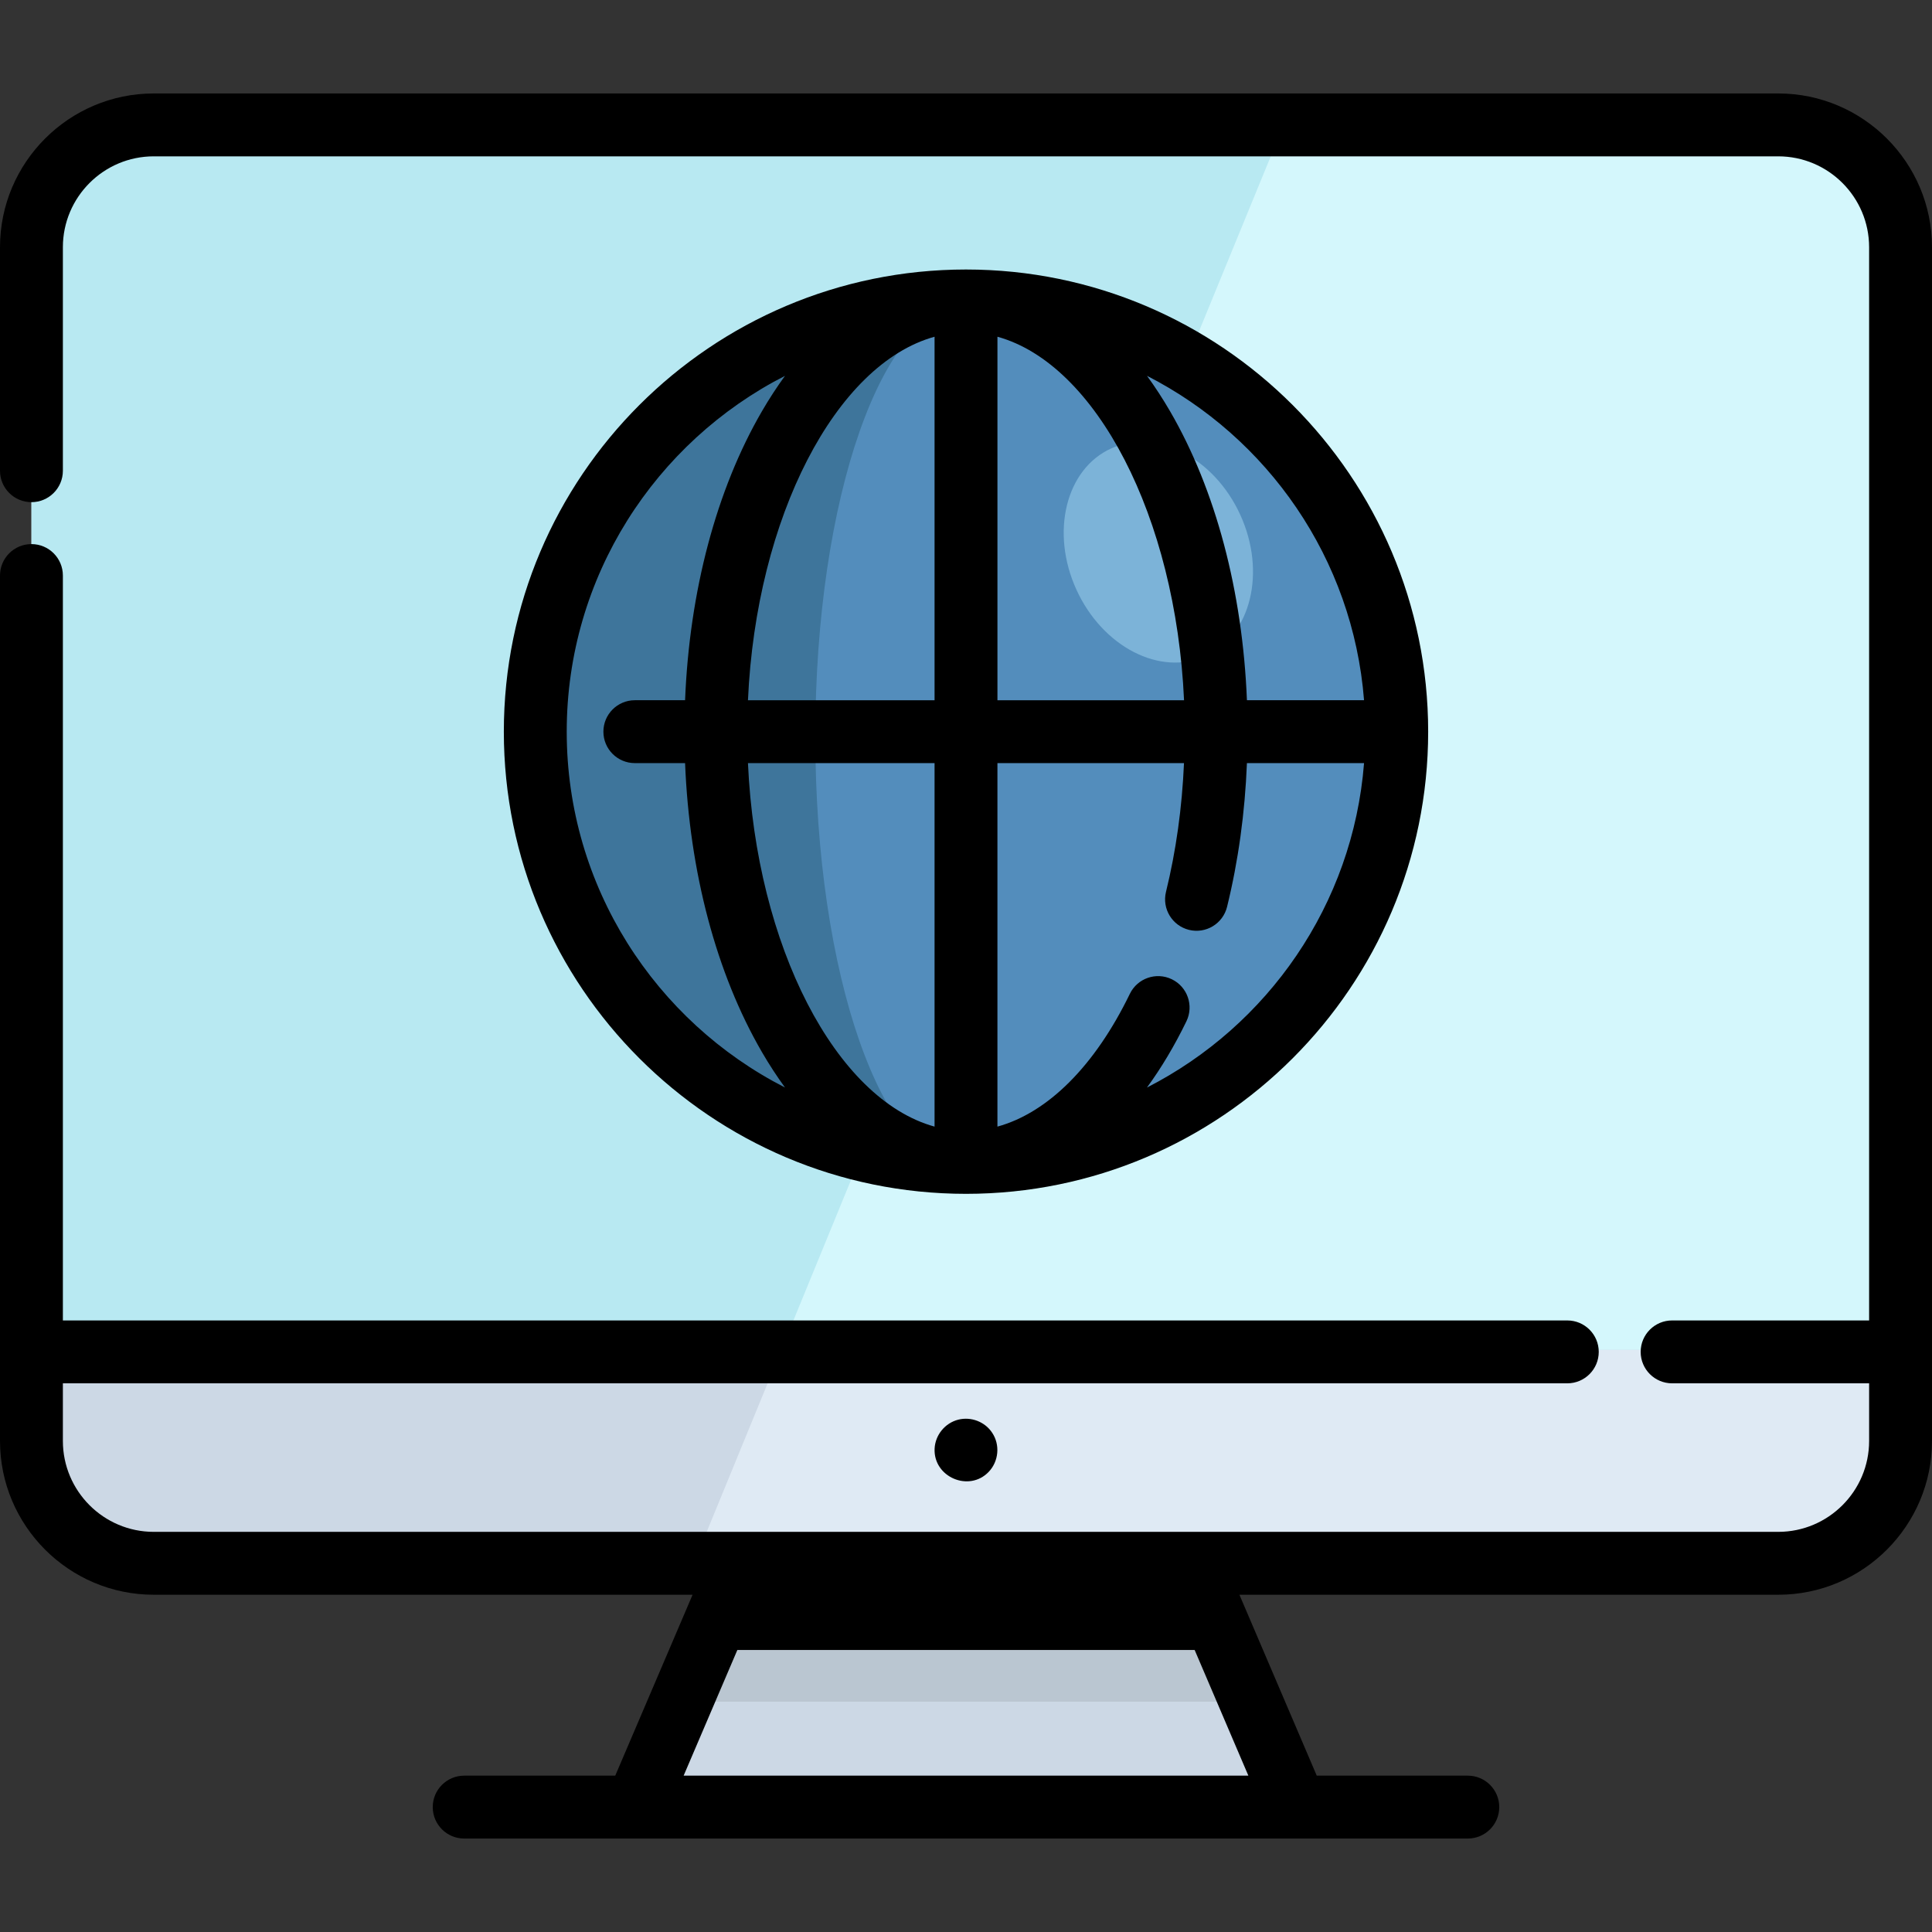 <?xml version="1.0" encoding="iso-8859-1"?>
<!-- Uploaded to: SVG Repo, www.svgrepo.com, Generator: SVG Repo Mixer Tools -->
<svg height="800px" width="800px" version="1.1" id="Layer_1" xmlns="http://www.w3.org/2000/svg" xmlns:xlink="http://www.w3.org/1999/xlink" 
	 viewBox="0 0 512 512" xml:space="preserve">
<rect x="0" y="0" width="512" height="512" fill="#333333" stroke="none"/>
<path style="fill:#CCD8E5;" d="M503.665,66.8v316.343c0,17.909-14.509,32.429-32.417,32.429H40.754
	c-17.909,0-32.418-14.52-32.418-32.429V66.8c0-17.909,14.509-32.429,32.418-32.429h430.493
	C489.155,34.371,503.665,48.891,503.665,66.8z"/>
<path style="fill:#DFEAF4;" d="M503.665,66.8v316.343c0,17.909-14.509,32.429-32.417,32.429H183.344l23.752-57.925L339.655,34.371
	h131.592C489.155,34.371,503.665,48.891,503.665,66.8z"/>
<path style="fill:#B8E9F2;" d="M503.665,66.8v290.847H8.337V66.8c0-17.909,14.509-32.429,32.418-32.429h430.493
	C489.155,34.371,503.665,48.891,503.665,66.8z"/>
<path style="fill:#D4F7FC;" d="M503.665,66.8v290.847H207.097L339.655,34.371h131.592C489.155,34.371,503.665,48.891,503.665,66.8z"
	/>
<polygon style="fill:#CCD8E5;" points="343.454,480.173 168.547,480.173 181.034,450.955 196.165,415.571 315.836,415.571 
	330.967,450.955 "/>
<polygon style="fill:#BAC6D1;" points="330.967,450.955 181.034,450.955 196.165,415.571 315.836,415.571 "/>
<path style="fill:#538DBC;" d="M370.143,195.181c0,63.035-51.104,114.139-114.139,114.139c-9.554,0-18.831-1.178-27.696-3.388
	c-49.659-12.376-86.454-57.269-86.454-110.751c0-63.046,51.104-114.15,114.15-114.15c21.186,0,41.027,5.777,58.025,15.831
	C347.612,116.726,370.143,153.32,370.143,195.181z"/>
<ellipse transform="matrix(-0.415 -0.91 0.91 -0.415 301.175 486.549)" style="fill:#7CB3D8;" cx="307.069" cy="146.412" rx="30.219" ry="23.866"/>
<path style="fill:#3E759B;" d="M256.005,309.32c-63.046,0-114.15-51.104-114.15-114.139c0-63.046,51.104-114.15,114.15-114.15
	c-22.063,0-39.939,51.104-39.939,114.15C216.065,258.216,233.94,309.32,256.005,309.32z"/>
<path d="M512,358.264c0-0.003,0-0.007,0-0.011V65.521c0-22.472-18.283-40.754-40.754-40.754H40.754C18.283,24.766,0,43.049,0,65.521
	v59.227c0,4.602,3.731,8.332,8.332,8.332s8.332-3.731,8.332-8.332V65.521c0-13.284,10.807-24.09,24.09-24.09h430.492
	c13.284,0,24.09,10.807,24.09,24.09v284.411h-52.21l0,0c-4.602,0-8.332,3.731-8.332,8.332c0,4.602,3.731,8.332,8.332,8.332l0,0
	h52.21v15.273c0,13.284-10.807,24.09-24.09,24.09h-155.41H196.164H40.754c-13.284,0-24.09-10.807-24.09-24.09v-15.273h398.688l0,0
	c4.603,0,8.332-3.731,8.332-8.332c0-4.602-3.729-8.332-8.332-8.332l0,0H16.664v-197.41c0-4.602-3.731-8.332-8.332-8.332
	S0,147.92,0,152.522v229.348c0,22.472,18.283,40.754,40.754,40.754H183.54l-20.494,47.945h-40.034c-4.602,0-8.332,3.731-8.332,8.332
	c0,4.602,3.731,8.332,8.332,8.332h265.975c4.602,0,8.332-3.731,8.332-8.332c0-4.602-3.731-8.332-8.332-8.332h-40.034l-20.494-47.945
	h142.786c22.472,0,40.754-18.282,40.754-40.754v-23.594C512,358.271,512,358.267,512,358.264z M330.83,470.569H181.17l14.238-33.31
	h121.185L330.83,470.569z"/>
<path d="M378.478,193.901c0-67.535-54.943-122.478-122.478-122.478s-122.478,54.943-122.478,122.478s54.943,122.478,122.478,122.478
	S378.478,261.436,378.478,193.901z M264.333,89.238c26.163,7.222,47.262,47.755,49.451,96.332h-49.451V89.238L264.333,89.238z
	 M247.668,89.238v96.332h-49.451C200.405,136.994,221.506,96.461,247.668,89.238z M247.668,202.233v96.332
	c-26.163-7.222-47.262-47.755-49.451-96.332L247.668,202.233L247.668,202.233z M303.96,288.206
	c3.803-5.205,7.309-11.07,10.455-17.556c2.009-4.141,0.28-9.125-3.862-11.133c-4.139-2.009-9.125-0.278-11.133,3.862
	c-9.286,19.147-21.755,31.514-35.09,35.185v-96.329h49.441c-0.513,11.788-2.099,23.232-4.77,34.111
	c-1.098,4.468,1.635,8.981,6.104,10.08c4.459,1.097,8.981-1.634,10.079-6.104c2.988-12.166,4.739-24.947,5.266-38.086h31.037
	C358.548,239.78,335.927,271.883,303.96,288.206z M361.486,185.569H330.45c-1.155-28.818-8.27-55.751-20.36-76.566
	c-1.944-3.346-3.988-6.477-6.119-9.402C335.931,115.926,358.548,148.027,361.486,185.569z M150.187,193.901
	c0-41.088,23.541-76.78,57.844-94.3c-2.13,2.925-4.175,6.056-6.119,9.402c-12.09,20.815-19.204,47.747-20.36,76.566h-13.313
	c-4.602,0-8.332,3.731-8.332,8.332s3.731,8.332,8.332,8.332h13.313c1.155,28.818,8.27,55.751,20.36,76.566
	c1.944,3.346,3.989,6.477,6.119,9.402C173.728,270.681,150.187,234.99,150.187,193.901z"/>
<path d="M253.972,376.221c-3.517,0.879-6.116,4.048-6.291,7.67c-0.364,7.534,9.106,11.629,14.33,6.172
	c2.663-2.782,3.078-7.177,0.913-10.385C261.01,376.772,257.341,375.379,253.972,376.221z"/>
</svg>